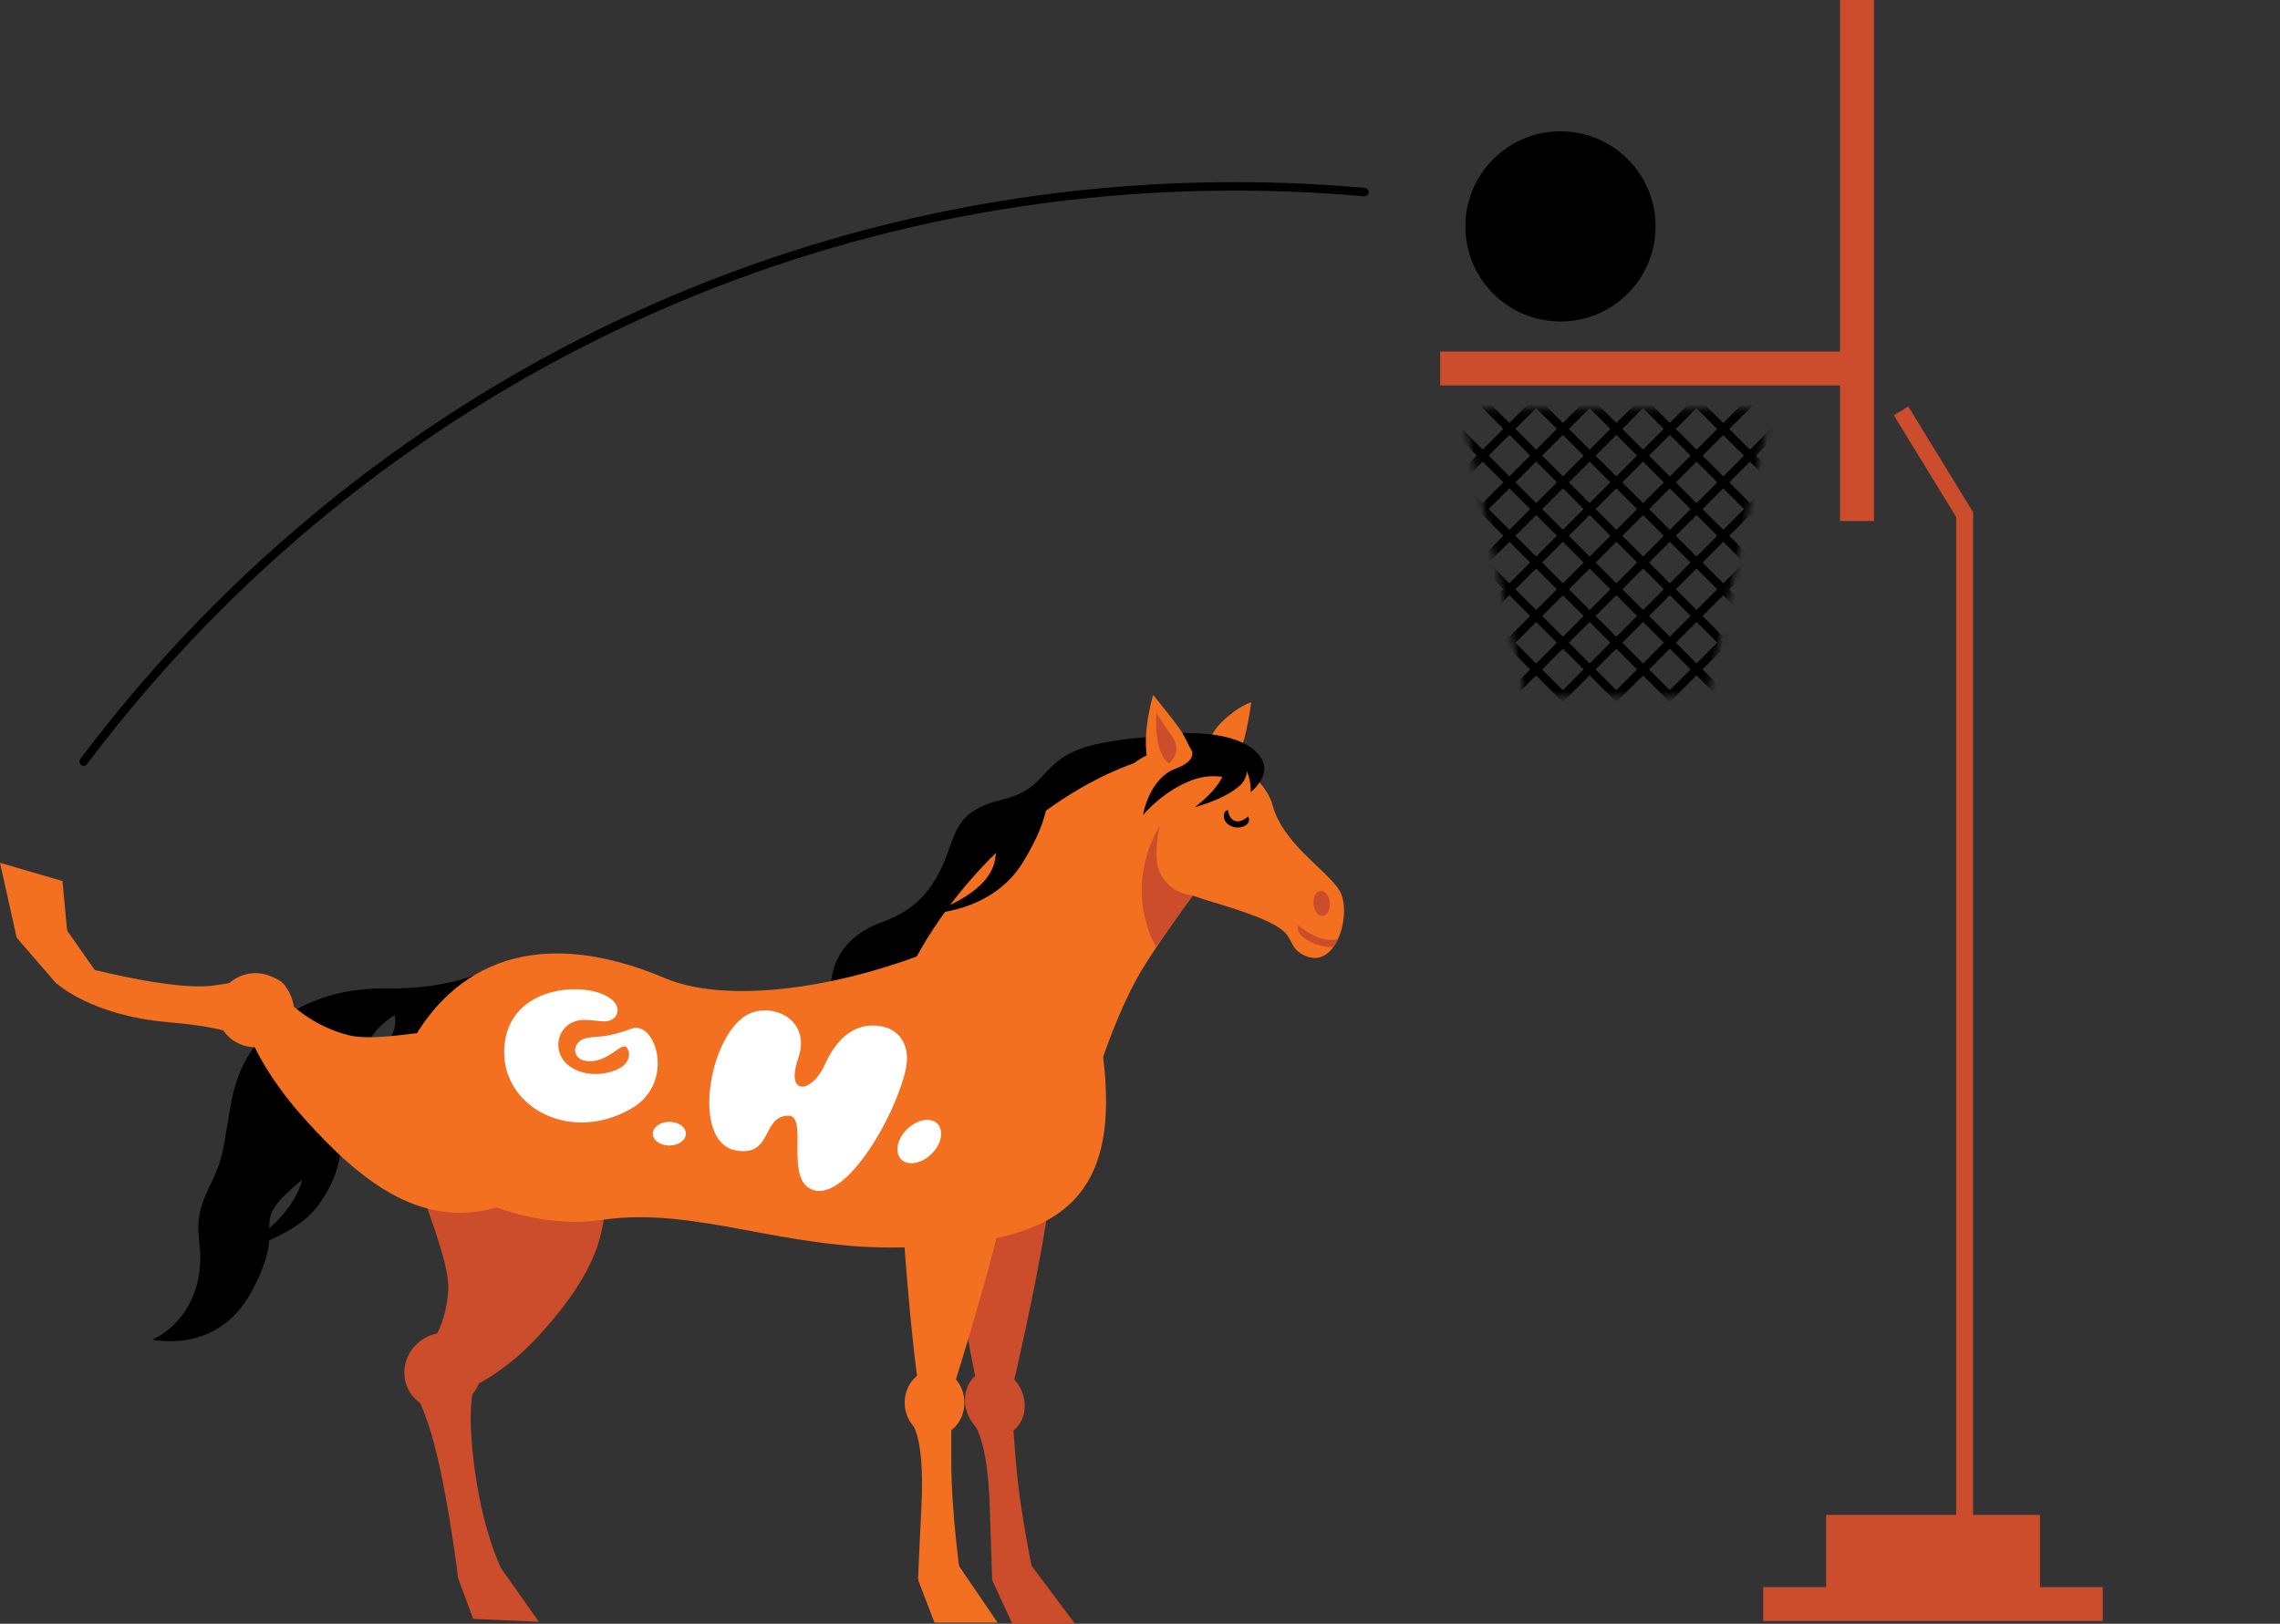<?xml version="1.0" encoding="UTF-8"?> <svg xmlns="http://www.w3.org/2000/svg" width="358" height="255" viewBox="0 0 358 255" fill="none"><rect x="0" y="0" width="358" height="255" fill="#333333" stroke="none"/> <g clip-path="url(#clip0)"> <path d="M69.811 160.743C69.811 160.743 84.645 165.233 91.763 177.905C98.88 190.576 92.894 200.488 85.044 209.268C77.195 218.049 68.248 221.208 65.554 217.816C62.86 214.39 69.911 212.262 70.377 202.517C70.876 193.437 53.548 166.596 69.811 160.743Z" fill="#CB4D2C"></path> <path d="M75.565 215.554C75.565 215.554 72.705 217.018 74.501 230.521C76.131 242.827 79.856 248.581 79.856 248.581L71.94 247.882C71.94 247.882 69.978 231.685 67.284 223.769C64.59 215.853 61.43 212.893 67.384 211.097C72.472 209.567 75.565 215.554 75.565 215.554Z" fill="#CB4D2C"></path> <path d="M76.996 243.891L84.612 254.7L74.302 254.235L71.94 247.882L76.996 243.891Z" fill="#CB4D2C"></path> <path d="M63.492 215.321C63.359 218.647 65.953 221.341 69.279 221.341C72.638 221.341 75.432 218.647 75.599 215.321C75.732 211.995 73.137 209.301 69.811 209.301C66.452 209.301 63.625 211.995 63.492 215.321Z" fill="#CB4D2C"></path> <path d="M71.973 155.222C71.973 155.222 69.512 158.681 65.222 164.834C61.995 169.423 53.581 170.754 53.581 170.754C53.581 170.754 59.734 165.998 61.131 163.403C63.592 158.913 60.299 158.514 61.962 157.483C63.459 156.552 71.973 155.222 71.973 155.222Z" fill="black"></path> <path d="M75 152.96C75 152.96 69.579 155.388 60.732 155.222C48.06 155.022 38.481 161.774 36.419 172.583C34.756 181.397 35.421 181.097 32.627 186.918C29.834 192.705 31.962 194.701 31.33 199.59C30.266 207.905 23.947 210.366 23.947 210.366C23.947 210.366 34.157 212.827 39.512 202.816C45.731 191.208 38.215 192.938 47.029 185.621C53.182 180.499 57.805 180.931 56.607 171.153C54.978 157.616 70.643 156.618 70.643 156.618L75 152.96Z" fill="black"></path> <path d="M147.771 183.525C147.771 183.525 154.822 235.343 157.284 225.133C164.567 194.7 167.827 174.678 163.669 174.712C159.512 174.678 150.831 169.889 147.771 183.525Z" fill="#CB4D2C"></path> <path d="M152.827 223.57C152.827 223.57 155.055 225.366 155.421 236.774C155.787 248.182 155.787 248.182 155.787 248.182L162.572 248.781C162.572 248.781 160.177 238.005 159.512 229.59C158.847 221.208 158.847 221.208 158.847 221.208L152.827 223.57Z" fill="#CB4D2C"></path> <path d="M151.53 220.311C151.763 223.204 154.024 225.532 156.618 225.532C159.213 225.532 161.109 223.171 160.876 220.311C160.643 217.417 158.381 215.089 155.787 215.089C153.226 215.089 151.297 217.417 151.53 220.311Z" fill="#CB4D2C"></path> <path d="M155.82 248.215L158.947 255H168.791L161.707 245.521L155.82 248.215Z" fill="#CB4D2C"></path> <path d="M190.011 116.076C190.011 116.076 182.561 114.778 172.916 116.708C162.805 118.736 165.332 123.659 157.417 125.555C149.501 127.45 150.199 131.275 147.871 136.198C145.942 140.288 143.348 143.082 138.426 144.845C130.144 147.838 130.51 154.657 130.51 154.657L152.029 153.393L190.011 116.076Z" fill="black"></path> <path d="M189.013 120.964C189.013 120.964 188.714 116.408 191.807 113.414C194.468 110.82 196.463 110.288 196.463 110.288C196.463 110.288 195.532 118.004 193.603 120.1C191.641 122.228 189.013 120.964 189.013 120.964Z" fill="#F37021"></path> <path d="M178.27 119.8C178.27 119.8 171.951 121.663 164.035 127.45C148.836 138.592 142.816 152.461 142.816 152.461L170.022 176.508C170.022 176.508 173.714 161.441 179.501 151.962C183.06 146.175 189.911 137.062 189.911 137.062L178.27 119.8Z" fill="#F37021"></path> <path d="M177.805 120.033C177.805 120.033 171.319 134.667 187.483 140.72C190.011 141.685 199.191 143.88 201.718 146.408C203.049 147.738 202.683 149.268 205.21 150.199C210.033 152.029 212.361 143.015 210.266 139.756C208.171 136.496 201.419 132.472 199.822 126.452C198.226 120.499 186.452 113.281 177.805 120.033Z" fill="#F37021"></path> <path d="M208.802 141.752C208.902 142.849 208.403 143.781 207.672 143.847C206.973 143.914 206.308 143.049 206.242 141.985C206.142 140.887 206.641 139.956 207.372 139.889C208.071 139.823 208.703 140.688 208.802 141.752Z" fill="#CB4D2C"></path> <path d="M157.084 144.346C137.128 154.989 115.144 158.148 104.534 153.658C82.583 144.346 69.945 152.993 63.958 164.967C55.51 181.862 78.559 193.969 94.556 191.574C109.224 189.412 123.06 196.33 141.619 195.898C163.071 195.399 175.044 190.909 173.548 169.457C171.885 145.51 157.084 144.346 157.084 144.346Z" fill="#F37021"></path> <path d="M141.186 183.625C141.186 183.625 144.179 235.244 147.439 225.066C157.151 194.767 162.006 174.845 157.849 174.845C153.692 174.845 145.344 170.089 141.186 183.625Z" fill="#F37021"></path> <path d="M143.115 223.504C143.115 223.504 145.244 225.3 144.678 236.641C144.479 240.366 144.146 247.982 144.146 247.982L150.931 248.581C150.931 248.581 149.368 237.838 149.368 229.49C149.368 221.142 149.368 221.142 149.368 221.142L143.115 223.504Z" fill="#F37021"></path> <path d="M142.051 220.277C142.051 223.138 144.146 225.499 146.74 225.499C149.335 225.499 151.43 223.171 151.43 220.277C151.43 217.417 149.335 215.056 146.74 215.056C144.146 215.089 142.051 217.417 142.051 220.277Z" fill="#F37021"></path> <path d="M144.146 248.082L146.74 254.834H156.652L150.432 245.721L144.146 248.082Z" fill="#F37021"></path> <path d="M187.516 120.133C187.516 120.133 187.55 117.439 184.59 113.581C182.96 111.452 181.064 109.124 181.064 109.124C181.064 109.124 178.437 117.738 181.131 121.563C183.858 125.421 188.78 127.816 187.516 120.133Z" fill="#F37021"></path> <path d="M183.559 119.9C183.559 119.9 185.787 118.171 184.058 115.676C182.328 113.182 181.563 111.951 181.563 111.951C181.563 111.951 181.064 118.171 183.559 119.9Z" fill="#CB4D2C"></path> <path d="M182.095 129.678C182.095 129.678 180.964 134.468 182.095 136.962C183.692 140.454 187.25 140.621 187.25 140.621L181.53 148.669C181.53 148.669 176.075 140.122 182.095 129.678Z" fill="#CB4D2C"></path> <path d="M185.687 115.078C185.687 115.078 193.669 115.144 194.069 119.634C194.501 124.157 192.372 120.698 187.417 122.428C182.661 124.091 179.468 128.016 179.468 128.016C179.468 128.016 180.366 122.262 184.623 120.698C187.65 119.601 187.217 118.104 187.217 118.104L185.687 115.078Z" fill="black"></path> <path d="M186.319 115.144C186.319 115.144 195.565 114.712 198.126 119.235C199.623 121.862 196.397 124.39 196.397 124.39C196.397 124.39 196.596 119.235 192.738 118.603C188.913 117.938 186.319 115.144 186.319 115.144Z" fill="black"></path> <path d="M195.033 118.138C195.033 118.138 197.095 121.364 194.501 123.526C191.907 125.688 187.616 126.752 187.616 126.752C187.616 126.752 194.701 121.597 191.474 118.57" fill="black"></path> <path d="M164.401 124.157C164.401 124.157 165.466 127.583 160.543 135.532C155.587 143.481 145.709 143.481 145.709 143.481C145.709 143.481 155.388 140.687 156.253 134.9C157.117 129.113 157.117 129.113 157.117 129.113L164.401 124.157Z" fill="black"></path> <path d="M53.182 176.474C53.182 176.474 55.211 182.195 49.922 189.346C46.064 194.534 37.051 196.497 37.051 196.497C37.051 196.497 47.86 191.175 47.86 182.395C47.86 173.614 53.182 176.474 53.182 176.474Z" fill="black"></path> <path d="M96.352 171.02C96.352 171.02 91.862 184.889 79.191 189.246C66.519 193.636 56.607 185.488 47.827 175.71C39.046 165.965 35.887 156.319 39.312 154.39C42.738 152.428 44.834 159.945 54.612 162.539C63.658 164.967 90.499 153.459 96.352 171.02Z" fill="#F37021"></path> <path d="M41.541 164.867C41.541 164.867 40.077 161.674 26.574 160.543C14.268 159.512 8.88 154.424 8.88 154.424L6.984 150.233C6.984 150.233 25.443 155.754 33.359 154.789C41.275 153.825 44.235 151.297 46.031 157.65C47.528 163.104 41.541 164.867 41.541 164.867Z" fill="#F37021"></path> <path d="M2.627 147.273L-0 135.499L9.811 138.359L10.543 146.209L2.627 147.273Z" fill="#F37021"></path> <path d="M40.111 152.827C36.785 152.827 34.091 155.421 34.091 158.648C34.091 161.874 36.785 164.468 40.111 164.468C43.437 164.468 46.131 161.874 46.131 158.648C46.131 155.421 43.437 152.827 40.111 152.827Z" fill="#F37021"></path> <path d="M15.964 153.891L9.978 145.344L2.627 147.273L8.847 154.457L15.964 153.891Z" fill="#F37021"></path> <path d="M259.956 35.554C259.956 43.802 253.27 50.488 245.022 50.488C236.774 50.488 230.089 43.802 230.089 35.554C230.089 27.306 236.774 20.621 245.022 20.621C253.27 20.621 259.956 27.306 259.956 35.554Z" fill="black"></path> <path d="M13.137 119.601C54.346 64.756 119.933 29.268 193.836 29.268C200.72 29.268 207.505 29.567 214.224 30.166" stroke="black" stroke-width="1.33" stroke-linecap="round" stroke-linejoin="round"></path> <path d="M226.131 57.872H290.621" stroke="#CB4D2C" stroke-width="5.322" stroke-miterlimit="10"></path> <path d="M291.585 0V81.818" stroke="#CB4D2C" stroke-width="5.322" stroke-miterlimit="10"></path> <path d="M298.503 64.523L308.481 80.821V240.366" stroke="#CB4D2C" stroke-width="2.661" stroke-miterlimit="10"></path> <path d="M276.851 251.907H330.166" stroke="#CB4D2C" stroke-width="5.322" stroke-miterlimit="10"></path> <mask id="mask0" style="mask-type:alpha" maskUnits="userSpaceOnUse" x="229" y="64" width="50" height="46"> <path d="M229.49 64.191H278.049L268.071 109.424H239.468L229.49 64.191Z" fill="#C4C4C4"></path> </mask> <g mask="url(#mask0)"> <path d="M195.033 109.324L279.612 24.745M203.415 109.324L288.027 24.745M211.829 109.324L296.408 24.745M220.211 109.324L304.789 24.745M313.204 24.745L228.625 109.324L144.013 24.745M321.585 24.745L237.007 109.324L152.428 24.745M330 24.745L245.388 109.324L160.809 24.745M338.381 24.745L253.803 109.324L169.191 24.745M346.763 24.745L262.184 109.324L177.605 24.745M270.565 109.324L355.177 24.745M363.559 24.745L278.98 109.324L194.401 24.745M312.539 109.324L227.96 24.745M304.157 109.324L219.579 24.745M295.776 109.324L211.164 24.745M287.361 109.324L202.783 24.745M270.599 109.324L185.987 24.745" stroke="black" stroke-width="1.33" stroke-miterlimit="10"></path> </g> <path d="M320.321 237.905H286.729V249.546H320.321V237.905Z" fill="#CB4D2C"></path> <path d="M192.838 127.251C192.838 127.251 192.905 128.648 194.002 128.947C194.933 129.213 195.998 128.215 195.998 128.215C195.998 128.215 196.397 128.947 195.732 129.512C195.066 130.078 193.603 130.178 192.705 129.346C191.807 128.515 192.14 127.151 192.838 127.251Z" fill="black"></path> <path d="M117.173 159.446C111.286 162.938 108.492 179.368 115.543 180.665C121.33 181.73 119.567 175.31 123.725 175.211C127.051 175.111 123.126 185.122 127.516 186.818C132.007 188.581 138.392 178.902 141.12 171.519C142.284 168.359 142.749 166.397 142.151 164.435C141.652 162.772 140.388 161.608 138.692 161.242C135.665 160.543 132.007 161.541 129.446 167.328C127.55 171.585 123.226 172.317 125.355 166.131C127.45 159.945 120.964 157.217 117.173 159.446Z" fill="white"></path> <path d="M102.505 178.038C102.505 179.069 103.669 179.9 105.1 179.9C106.53 179.9 107.694 179.069 107.694 178.038C107.694 177.007 106.53 176.175 105.1 176.175C103.669 176.175 102.505 177.007 102.505 178.038Z" fill="white"></path> <path d="M142.45 177.306C140.853 178.836 140.454 180.965 141.485 182.062C142.55 183.127 144.678 182.761 146.242 181.231C147.838 179.701 148.237 177.572 147.206 176.475C146.175 175.41 144.046 175.776 142.45 177.306Z" fill="white"></path> <path d="M94.723 156.186C90.665 154.324 80.721 155.155 79.324 163.304C77.661 172.949 88.703 180 99.046 174.146C106.197 170.089 102.905 160.177 99.18 161.541C94.956 163.104 93.958 162.639 92.162 163.005C89.734 163.503 89.734 166.231 91.896 166.597C95.488 167.195 97.683 163.271 98.481 164.601C99.113 165.632 98.714 167.095 97.084 167.86C94.357 169.158 91.364 168.792 89.501 167.495C86.275 165.233 87.505 160.311 91.563 160.177C92.361 160.144 93.825 160.311 94.39 160.377C96.585 160.61 97.084 159.113 96.951 158.381C96.785 157.583 96.253 156.885 94.723 156.186Z" fill="white"></path> <path d="M207.738 147.439C205.809 147.007 203.88 145.344 203.88 145.344C203.381 146.175 204.479 147.506 206.607 148.271C208.171 148.803 209.002 148.769 209.434 148.636C209.601 148.37 209.867 147.971 210.1 147.406C209.767 147.572 209.035 147.772 207.738 147.439Z" fill="#CB4D2C"></path> </g> <defs> <clipPath id="clip0"> <rect width="357.871" height="255" fill="white"></rect> </clipPath> </defs> </svg> 